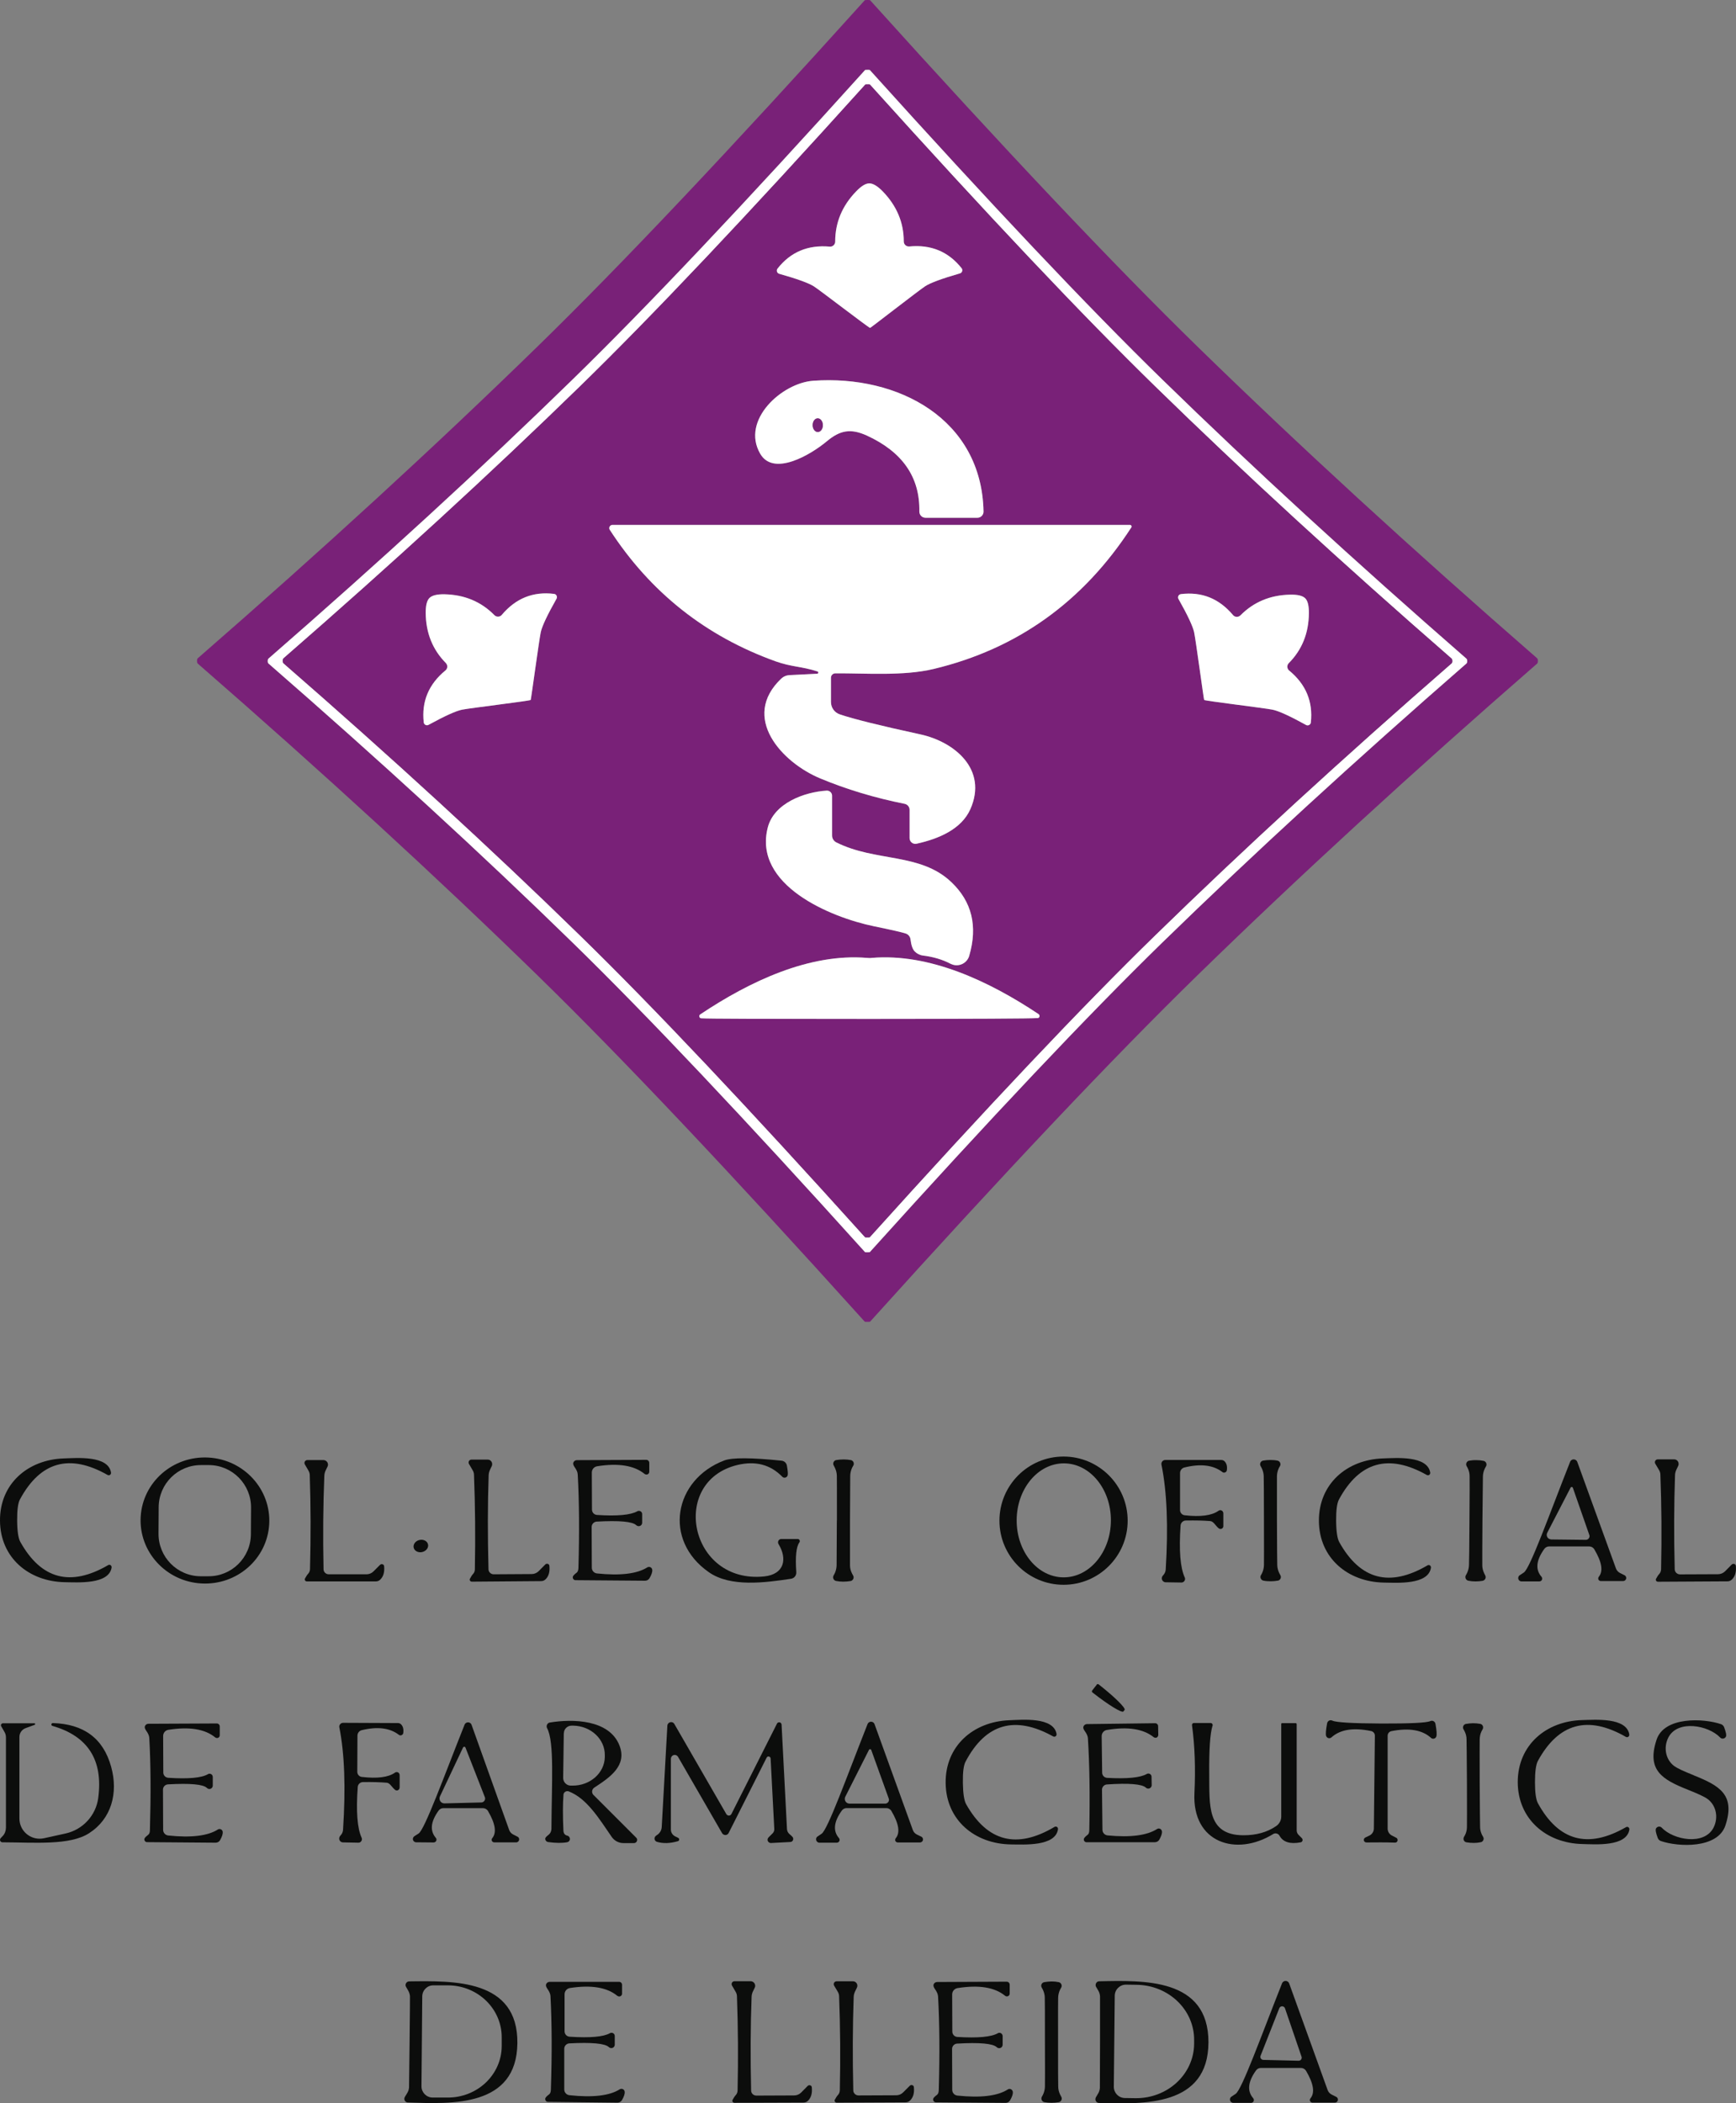 <?xml version="1.0" encoding="UTF-8"?>
<svg id="Capa_1" data-name="Capa 1" xmlns="http://www.w3.org/2000/svg" viewBox="0 0 221.76 268.64">
  <rect x="0" y="0" width="221.76" height="268.64" fill="#808080" stroke="none"/>
  <defs>
    <style>
      .cls-1 {
        fill: #fff;
      }

      .cls-2 {
        fill: #792178;
      }

      .cls-3 {
        fill: #0c0d0c;
      }
    </style>
  </defs>
  <path class="cls-2" d="M110.87,0c.17,0,.27.01.28.03,17.2,19.08,31.14,33.82,41.81,44.23,12.93,12.61,27.39,25.88,43.39,39.81.07.06.1.18.1.35,0,.17-.03.28-.1.34-16,13.93-30.46,27.2-43.39,39.81-10.67,10.41-24.61,25.15-41.82,44.24,0,.01-.14.02-.39.02-.17,0-.27,0-.28-.02-17.2-19.09-31.14-33.83-41.81-44.24-12.93-12.61-27.39-25.88-43.39-39.81-.07-.06-.1-.17-.1-.34s.03-.29.1-.35c16-13.93,30.46-27.2,43.39-39.81C79.34,33.85,93.27,19.11,110.47.03c.01-.02.15-.03.4-.03ZM34.2,84.44c0,.15.03.25.09.3,14.31,12.46,27.25,24.33,38.81,35.61,9.55,9.31,22.01,22.5,37.4,39.57.01.01.1.02.25.02.23,0,.35,0,.36-.02,15.39-17.07,27.85-30.26,37.4-39.57,11.57-11.27,24.51-23.14,38.82-35.61.06-.05.09-.15.09-.3s-.03-.26-.09-.31c-14.31-12.47-27.25-24.34-38.82-35.62-9.55-9.31-22.01-22.5-37.4-39.57-.01-.01-.1-.02-.25-.02-.22,0-.34,0-.35.02-15.39,17.07-27.86,30.26-37.41,39.57-11.56,11.28-24.5,23.15-38.81,35.61-.06.05-.09.16-.09.32Z"/>
  <path class="cls-1" d="M34.2,84.44c0-.16.03-.27.09-.32,14.31-12.46,27.25-24.33,38.81-35.61,9.55-9.31,22.02-22.5,37.41-39.57.01-.01.13-.02.35-.02.15,0,.24,0,.25.02,15.39,17.07,27.85,30.26,37.4,39.57,11.57,11.28,24.51,23.15,38.82,35.62.06.05.09.16.09.31s-.03.25-.09.3c-14.31,12.47-27.25,24.34-38.82,35.61-9.55,9.31-22.01,22.5-37.4,39.57-.01.01-.13.02-.36.02-.15,0-.24,0-.25-.02-15.39-17.07-27.85-30.26-37.4-39.57-11.56-11.28-24.5-23.15-38.81-35.61-.06-.05-.09-.15-.09-.3ZM36.12,84.4c0,.15.03.25.08.3,13.96,12.15,26.58,23.73,37.85,34.73,9.31,9.07,21.46,21.94,36.46,38.59.01.01.09.02.24.02.22,0,.34,0,.35-.02,15.01-16.65,27.17-29.51,36.48-38.58,11.27-10.99,23.89-22.57,37.85-34.72.06-.05.09-.15.09-.29,0-.15-.03-.26-.09-.31-13.95-12.15-26.57-23.73-37.84-34.73-9.31-9.08-21.47-21.94-36.47-38.59,0-.01-.09-.02-.24-.02-.22,0-.33,0-.34.02-15.01,16.65-27.17,29.51-36.48,38.58-11.28,10.99-23.9,22.57-37.86,34.72-.05.05-.08.15-.08.3Z"/>
  <path class="cls-2" d="M36.12,84.4c0-.15.03-.25.08-.3,13.96-12.15,26.58-23.73,37.86-34.72,9.31-9.07,21.47-21.93,36.48-38.58,0-.01.12-.02.34-.02.15,0,.23,0,.24.02,15,16.65,27.16,29.51,36.47,38.59,11.27,11,23.89,22.58,37.84,34.73.06.05.09.16.09.31,0,.14-.03.24-.09.29-13.96,12.15-26.58,23.73-37.85,34.72-9.31,9.07-21.47,21.93-36.48,38.58-.01.01-.13.02-.35.02-.15,0-.23,0-.24-.02-15-16.65-27.15-29.52-36.46-38.59-11.27-11-23.89-22.58-37.85-34.73-.05-.05-.08-.15-.08-.3ZM111.15,41.88c.07,0,6.13-4.72,7.03-5.32.66-.43,2.14-.98,4.44-1.64.22-.06.35-.29.29-.52-.01-.05-.04-.1-.07-.14-1.68-2.12-3.91-3.05-6.69-2.78-.35.03-.66-.23-.7-.58,0-.02,0-.04,0-.06,0-2.42-.9-4.55-2.69-6.4-.67-.68-1.24-1.02-1.71-1.02s-1.03.34-1.69,1.03c-1.79,1.85-2.68,3.99-2.67,6.41,0,.35-.28.64-.64.64-.02,0-.03,0-.05,0-2.79-.25-5.01.68-6.68,2.81-.14.18-.11.45.08.59.04.03.09.06.14.07,2.31.65,3.79,1.19,4.45,1.62.9.59,6.99,5.29,7.16,5.29ZM117.44,65.33c0,.44.34.79.78.8,0,0,0,0,.01,0h6.63c.43,0,.78-.35.78-.78,0,0,0,0,0-.01-.23-11.78-10.85-17.49-21.76-16.71-3.99.28-9.26,5.02-6.77,9.32,1.69,2.93,6.4.17,8.5-1.58,1.71-1.43,3.05-1.67,5.1-.75,4.57,2.09,6.81,5.32,6.73,9.71ZM104.36,86.05l-3.54.18c-.37.02-.73.17-1.01.43-5.24,4.97.06,10.72,4.97,12.76,3.34,1.39,6.94,2.48,10.8,3.25.35.08.61.39.61.75v3.62c0,.41.33.74.74.74.05,0,.11,0,.16-.02,2.86-.63,5.74-1.87,6.87-4.42,2.24-5.07-2.02-8.6-6.41-9.55-5.12-1.11-8.54-1.96-10.27-2.55-.68-.23-1.13-.86-1.13-1.58v-3.1c0-.31.25-.56.56-.56,3.82-.03,8.69.37,12.56-.56,10.68-2.56,19.1-8.59,25.25-18.08.06-.1.03-.23-.07-.29-.03-.02-.07-.03-.11-.03h-66.1c-.23,0-.41.18-.41.41,0,.08.02.16.07.23,5.19,7.99,12.26,13.59,21.22,16.8,2,.71,3.26.62,5.28,1.27.08.01.14.09.13.17-.01.08-.09.14-.17.13ZM67.79,89.4c.05-.05,1.07-7.63,1.29-8.67.17-.77.84-2.19,2.01-4.26.11-.2.04-.46-.16-.57-.05-.03-.1-.04-.15-.05-2.67-.33-4.89.56-6.68,2.68-.23.27-.63.3-.9.07-.01-.01-.03-.02-.04-.03-1.69-1.72-3.81-2.61-6.37-2.67-.95-.02-1.59.14-1.93.47-.33.33-.49.96-.48,1.9.02,2.57.88,4.7,2.57,6.41.25.25.25.66,0,.91-.01.01-.02.02-.04.03-2.15,1.76-3.08,3.98-2.78,6.65.03.23.25.39.48.35.05,0,.09-.02.13-.04,2.09-1.14,3.52-1.79,4.29-1.94,1.05-.21,8.64-1.12,8.76-1.24ZM153.82,89.4c.12.12,7.69,1.03,8.73,1.24.77.15,2.2.8,4.28,1.95.2.11.46.04.57-.16.03-.05.04-.1.05-.15.29-2.67-.63-4.88-2.77-6.64-.27-.23-.31-.63-.08-.9.01-.01.02-.03.03-.04,1.69-1.7,2.55-3.83,2.57-6.38.01-.95-.14-1.58-.47-1.91-.34-.33-.98-.48-1.92-.46-2.55.05-4.67.94-6.36,2.65-.25.25-.66.25-.91,0-.01-.01-.02-.02-.03-.04-1.78-2.12-4-3.01-6.67-2.68-.23.04-.38.25-.35.48,0,.05.02.1.05.14,1.17,2.07,1.83,3.48,2,4.25.22,1.04,1.23,8.6,1.28,8.65ZM105.6,100.98c-2.83.17-6.74,1.59-7.53,4.73-1.86,7.32,7.95,11.43,13.56,12.59,2.28.47,3.64.78,4.07.93.33.11.57.4.61.75.09.75.27,1.27.54,1.54.28.28.64.47,1.04.52,1.32.16,2.5.51,3.55,1.06.83.42,1.84.09,2.26-.74.05-.09.08-.18.11-.28,1.11-3.79.34-6.94-2.3-9.43-3.96-3.76-9.65-2.54-14.68-5.06-.33-.17-.54-.51-.54-.88v-5.08c0-.36-.29-.65-.65-.65-.01,0-.03,0-.04,0ZM111.07,130.14c13.38,0,20.54-.04,21.48-.11.15,0,.26-.14.25-.29,0-.08-.05-.16-.12-.21-6.33-4.22-13.95-7.8-21.3-7.19-.11.01-.21.02-.32.02s-.21,0-.32-.02c-7.35-.6-14.96,2.99-21.29,7.22-.12.09-.15.27-.07.39.05.07.12.11.2.11.95.06,8.11.09,21.49.08Z"/>
  <path class="cls-1" d="M111.05,23.42c.47,0,1.04.34,1.71,1.02,1.79,1.85,2.69,3.98,2.69,6.4,0,.35.28.64.64.64.02,0,.04,0,.06,0,2.78-.27,5.01.66,6.69,2.78.14.18.11.45-.08.59-.04.03-.09.06-.14.07-2.3.66-3.78,1.21-4.44,1.64-.9.6-6.96,5.32-7.03,5.32-.17,0-6.26-4.7-7.16-5.29-.66-.43-2.14-.97-4.45-1.62-.22-.06-.35-.29-.29-.52.01-.05.04-.1.07-.14,1.67-2.13,3.89-3.06,6.68-2.81.35.03.66-.24.69-.59,0-.02,0-.03,0-.05,0-2.42.88-4.56,2.67-6.41.66-.69,1.22-1.03,1.69-1.03Z"/>
  <path class="cls-1" d="M117.44,65.33c.08-4.39-2.16-7.62-6.73-9.71-2.05-.92-3.39-.68-5.1.75-2.1,1.75-6.81,4.51-8.5,1.58-2.49-4.3,2.78-9.04,6.77-9.32,10.91-.78,21.53,4.93,21.76,16.71,0,.43-.34.78-.77.79,0,0,0,0-.01,0h-6.63c-.44,0-.79-.35-.79-.79,0,0,0,0,0-.01ZM104.45,53.43c-.36,0-.65.4-.64.88h0c0,.48.3.87.66.86h0c.36,0,.65-.4.64-.88h0c0-.48-.3-.87-.66-.86h0Z"/>
  <ellipse class="cls-2" cx="104.46" cy="54.3" rx=".65" ry=".87" transform="translate(-.56 1.1) rotate(-.6)"/>
  <path class="cls-1" d="M104.4,85.75c-2.02-.65-3.28-.56-5.28-1.27-8.96-3.21-16.03-8.81-21.22-16.8-.13-.19-.08-.44.11-.57.07-.05.15-.07.23-.07h66.1c.12,0,.21.09.21.21,0,.04-.01.08-.03.11-6.15,9.49-14.57,15.52-25.25,18.08-3.87.93-8.74.53-12.56.56-.31,0-.56.25-.56.56v3.1c0,.72.45,1.35,1.13,1.58,1.73.59,5.15,1.44,10.27,2.55,4.39.95,8.65,4.48,6.41,9.55-1.13,2.55-4.01,3.79-6.87,4.42-.4.09-.79-.16-.88-.56-.01-.05-.02-.1-.02-.16v-3.62c0-.36-.26-.67-.61-.75-3.86-.77-7.46-1.86-10.8-3.25-4.91-2.04-10.21-7.79-4.97-12.76.28-.26.64-.41,1.01-.43l3.54-.18c.08.01.16-.05.17-.13.01-.08-.05-.16-.13-.17Z"/>
  <path class="cls-1" d="M67.79,89.4c-.12.12-7.71,1.03-8.76,1.24-.77.15-2.2.8-4.29,1.94-.21.11-.46.03-.57-.18-.02-.04-.04-.09-.04-.13-.3-2.67.63-4.89,2.78-6.65.27-.23.3-.63.07-.9-.01-.01-.02-.03-.03-.04-1.69-1.71-2.55-3.84-2.57-6.41,0-.94.15-1.57.48-1.9.34-.33.98-.49,1.93-.47,2.56.06,4.68.95,6.37,2.67.25.25.66.25.91,0,.01-.01.02-.02.03-.04,1.79-2.12,4.01-3.01,6.68-2.68.23.03.39.24.36.47,0,.05-.02.1-.05.15-1.17,2.07-1.84,3.49-2.01,4.26-.22,1.04-1.24,8.62-1.29,8.67Z"/>
  <path class="cls-1" d="M153.82,89.4c-.05-.05-1.06-7.61-1.28-8.65-.17-.77-.83-2.18-2-4.25-.11-.2-.04-.46.16-.57.04-.02.09-.04.14-.05,2.67-.33,4.89.56,6.67,2.68.23.27.63.3.9.07.01-.01.03-.02.04-.03,1.69-1.71,3.81-2.6,6.36-2.65.94-.02,1.58.13,1.92.46.33.33.48.96.47,1.91-.02,2.55-.88,4.68-2.57,6.38-.25.25-.24.66.01.91.01.01.03.02.04.03,2.14,1.76,3.06,3.97,2.77,6.64-.03.23-.24.39-.47.36-.05,0-.1-.02-.15-.05-2.08-1.15-3.51-1.8-4.28-1.95-1.04-.21-8.61-1.12-8.73-1.24Z"/>
  <path class="cls-1" d="M105.6,100.98c.36-.02.67.25.69.61,0,.01,0,.03,0,.04v5.08c0,.37.21.71.54.88,5.03,2.52,10.72,1.3,14.68,5.06,2.64,2.49,3.41,5.64,2.3,9.43-.26.89-1.2,1.4-2.09,1.13-.1-.03-.19-.07-.28-.11-1.05-.55-2.23-.9-3.55-1.06-.4-.05-.76-.24-1.04-.52-.27-.27-.45-.79-.54-1.54-.04-.35-.28-.64-.61-.75-.43-.15-1.79-.46-4.07-.93-5.61-1.16-15.42-5.27-13.56-12.59.79-3.14,4.7-4.56,7.53-4.73Z"/>
  <path class="cls-1" d="M111.06,122.36c.11,0,.21,0,.32-.02,7.35-.61,14.97,2.97,21.3,7.19.12.09.15.27.07.39-.05.07-.12.11-.2.11-.94.07-8.1.1-21.48.11-13.38,0-20.54-.02-21.49-.08-.15,0-.26-.14-.25-.29,0-.08.05-.16.12-.21,6.33-4.23,13.94-7.82,21.29-7.22.11.01.21.02.32.02Z"/>
  <path class="cls-3" d="M0,194.23c-.04-4.72,3.56-7.81,8.16-7.96,1.65-.05,5.65-.41,6.02,1.8.03.16-.08.32-.24.35-.07.01-.14,0-.2-.04-4.85-2.75-8.58-1.71-11.19,3.12-.25.46-.37,1.36-.36,2.71.01,1.35.15,2.26.4,2.71,2.67,4.79,6.42,5.78,11.24,2.97.14-.08.32-.02.39.12.03.05.04.12.04.18-.33,2.21-4.34,1.91-5.99,1.89-4.6-.09-8.24-3.13-8.27-7.85Z"/>
  <path class="cls-3" d="M17.97,193.74c.25-4.44,4.12-7.83,8.66-7.58,4.53.25,8.01,4.06,7.76,8.5-.25,4.44-4.12,7.83-8.66,7.58-4.53-.25-8.01-4.06-7.76-8.5ZM32.07,192.57c.02-2.99-2.38-5.43-5.37-5.45h-.98c-2.99-.03-5.43,2.38-5.45,5.37h0s-.02,3.38-.02,3.38c-.02,2.99,2.38,5.43,5.37,5.45h.98c2.99.03,5.43-2.38,5.45-5.37h0s.02-3.38.02-3.38Z"/>
  <path class="cls-3" d="M81.41,193.02c.2-.11.46-.04.57.16.03.06.05.13.05.2v1.1c0,.25-.2.45-.45.44-.11,0-.22-.05-.3-.12-.49-.47-2.17-.62-5.05-.46-.36.02-.65.32-.65.68l.02,5.21c0,.37.28.69.66.73,2.98.31,5.12.05,6.42-.77.2-.12.46-.06.58.13.03.05.05.11.06.18.03.27-.09.62-.35,1.07-.12.2-.33.32-.57.32l-8.89-.07c-.19,0-.35-.17-.34-.37,0-.04,0-.08.02-.11.05-.12.21-.28.49-.49.13-.11.2-.31.21-.6.13-4.55.1-8.53-.09-11.93-.01-.27-.14-.58-.39-.93-.16-.23-.22-.41-.18-.56.06-.2.24-.33.45-.34l8.87-.04c.22,0,.39.17.39.39v1.13c0,.2-.16.36-.36.36-.09,0-.17-.03-.24-.08-1.33-1.08-3.34-1.41-6.05-.98-.4.06-.69.4-.69.8l.02,4.73c0,.37.28.67.65.69,2.6.17,4.31,0,5.14-.47Z"/>
  <path class="cls-3" d="M102.12,196.99c-.41.55-.54,1.82-.4,3.81.03.41-.26.78-.67.84-3.32.5-7.72,1.1-10.49-.83-5.9-4.1-4.48-11.84,1.96-14.28,1.01-.38,3.45-.37,7.33.03.34.04.61.29.67.63.12.67.15,1.09.09,1.26-.07.21-.3.33-.52.26-.06-.02-.12-.05-.16-.1-1.51-1.55-3.41-2.05-5.7-1.51-8.76,2.08-6.17,15.24,3.4,14.24,2.61-.28,2.95-2.28,1.82-4.13-.12-.2-.06-.47.14-.59.07-.04.14-.06.22-.06h2.09c.15,0,.27.12.27.27,0,.06-.02.12-.05.16Z"/>
  <path class="cls-3" d="M144.05,194.22c0,4.52-3.67,8.19-8.19,8.19h0c-4.52,0-8.19-3.67-8.19-8.19h0c0-4.52,3.67-8.19,8.19-8.19h0c4.52,0,8.19,3.67,8.19,8.19h0ZM135.93,186.9c-3.32-.02-6.04,3.23-6.06,7.25-.02,4.02,2.66,7.29,5.98,7.31,3.32.02,6.04-3.23,6.06-7.25.02-4.02-2.66-7.29-5.98-7.31Z"/>
  <path class="cls-3" d="M155.7,195.21c-.13-.09-.29-.26-.48-.5-.22-.28-.43-.43-.63-.44-.87-.07-1.91-.09-3.11-.07-.35,0-.64.28-.67.63-.22,3.19-.04,5.41.53,6.64.11.23,0,.5-.23.61-.06.03-.13.04-.2.04l-2-.03c-.28,0-.5-.23-.5-.51,0-.1.03-.2.09-.28.03-.04.07-.1.14-.17.16-.19.26-.43.27-.68.34-5.46.16-9.92-.54-13.37-.06-.27.11-.54.38-.6.04,0,.07-.01.11-.01h7.16c.15,0,.29.06.4.16.27.27.37.66.3,1.15-.03.2-.22.33-.41.3-.06,0-.11-.03-.16-.07-1.18-.9-2.8-1.09-4.86-.58-.32.08-.55.38-.55.71v4.72c0,.34.25.63.59.67,2.02.23,3.46.04,4.32-.57.17-.13.42-.09.54.08.05.07.07.14.08.23v1.65c0,.2-.16.36-.36.36-.07,0-.15-.02-.21-.07Z"/>
  <path class="cls-3" d="M168.48,194.26c-.03-4.73,3.57-7.84,8.18-7.99,1.66-.05,5.67-.4,6.04,1.81.02.16-.09.32-.24.34-.06.01-.13,0-.19-.03-4.87-2.75-8.62-1.71-11.23,3.13-.25.47-.37,1.37-.36,2.72.01,1.35.15,2.26.4,2.72,2.68,4.81,6.44,5.8,11.27,2.97.14-.09.32-.04.4.1.04.06.05.14.04.21-.34,2.21-4.35,1.91-6.01,1.89-4.62-.09-8.27-3.14-8.3-7.87Z"/>
  <path class="cls-3" d="M207.52,201.19c.19.09.27.33.18.52-.07.14-.21.22-.36.22h-2.85c-.19,0-.34-.15-.33-.34,0-.07.03-.14.07-.2.59-.71.4-1.88-.57-3.51-.14-.23-.38-.37-.65-.37h-5.13c-.24,0-.46.12-.61.32-1.04,1.45-1.16,2.63-.36,3.55.13.15.12.38-.03.51-.07.06-.15.09-.24.09h-2.27c-.24,0-.43-.19-.43-.43,0-.13.06-.25.15-.33.04-.03.23-.16.57-.38.8-.53,3.26-7.43,5.91-14.14.1-.25.39-.37.64-.27.12.05.22.15.27.27l4.94,13.61c.09.26.28.47.52.59l.58.29ZM200.63,190l-2.98,5.76c-.15.29-.04.65.25.79.08.04.17.06.26.07l4.41.05c.26,0,.47-.2.48-.46,0-.06,0-.11-.03-.17l-2.1-6.02c-.03-.08-.12-.12-.21-.09-.04.01-.07.04-.08.07Z"/>
  <path class="cls-3" d="M49.07,200.04c.07.77-.1,1.34-.52,1.73-.15.14-.34.21-.55.21h-8.81c-.14,0-.26-.12-.26-.26,0-.04.01-.08.03-.11.13-.25.27-.47.43-.64.13-.15.2-.34.21-.57.11-4.09.1-8.09-.03-11.98,0-.21-.06-.42-.17-.6l-.46-.79c-.1-.18-.04-.4.14-.5.05-.03.11-.05.18-.05h2.05c.33,0,.59.27.59.59,0,.08-.02.15-.05.22-.16.37-.4.68-.42,1.2-.15,3.73-.19,7.7-.1,11.93,0,.36.3.65.67.65h4.81c.34,0,.66-.13.9-.37l.84-.84c.12-.12.32-.12.44,0,.05.05.08.11.08.18Z"/>
  <path class="cls-3" d="M69.66,199.81c.12-.12.32-.12.44,0,.05.05.08.11.08.18.08.77-.09,1.35-.51,1.74-.15.14-.34.21-.55.21l-8.86.07c-.14,0-.26-.12-.26-.26,0-.04.01-.08.03-.11.13-.26.27-.48.43-.65.13-.15.2-.34.2-.58.08-4.11.04-8.13-.11-12.04,0-.21-.07-.42-.18-.6l-.46-.79c-.1-.18-.05-.4.13-.51.06-.03.12-.05.18-.05h2.06c.33-.01.59.25.59.58,0,.08-.01.15-.04.22-.16.37-.39.69-.41,1.21-.13,3.75-.13,7.74-.02,11.99,0,.36.31.66.68.65h0l4.84-.03c.34,0,.66-.14.9-.38l.84-.85Z"/>
  <path class="cls-3" d="M106.91,194.2c0-3.44,0-5.35-.01-5.73-.01-.35-.1-.69-.25-1.01-.05-.11-.1-.2-.15-.29-.13-.23-.04-.51.18-.64.05-.03.09-.04.15-.05.29-.05.61-.08.94-.08.31,0,.62.03.91.08.26.05.42.29.38.55,0,.05-.03.11-.06.15-.05.09-.1.18-.15.28-.15.32-.23.67-.24,1.02-.01.38-.02,2.29-.03,5.73,0,3.43,0,5.34,0,5.72,0,.35.09.7.25,1.02.05.1.1.19.15.28.13.22.05.51-.17.64-.05.03-.1.05-.16.06-.29.05-.61.08-.94.08-.31,0-.62-.03-.91-.09-.25-.05-.42-.3-.37-.55,0-.05.03-.1.05-.14.05-.09.1-.18.15-.28.15-.32.23-.67.24-1.02.01-.38.02-2.29.03-5.73Z"/>
  <path class="cls-3" d="M161.46,194.22c0-3.41-.02-5.31-.03-5.69-.01-.35-.1-.69-.25-1.01-.05-.1-.1-.19-.15-.28-.13-.23-.04-.51.18-.64.04-.02.09-.04.14-.05.29-.05.59-.08.9-.08.33,0,.64.02.93.08.26.05.42.29.38.55,0,.05-.02.09-.05.13-.05.09-.1.18-.15.28-.15.32-.23.66-.24,1.01,0,.38,0,2.28,0,5.69.01,3.41.03,5.31.04,5.69.01.35.1.69.25,1.01.05.1.1.19.15.28.13.23.04.51-.18.64-.05.03-.09.04-.15.05-.29.05-.59.08-.9.08-.33,0-.64-.02-.93-.08-.26-.05-.42-.29-.38-.55,0-.05.02-.09.05-.13.05-.09.1-.18.15-.28.15-.32.23-.66.24-1.01.01-.38.01-2.28,0-5.69Z"/>
  <path class="cls-3" d="M187.71,194.23c.03-3.41.03-5.31.02-5.69,0-.35-.08-.69-.23-1.01-.05-.1-.1-.19-.15-.28-.13-.23-.04-.51.18-.64.05-.03.09-.04.15-.05.29-.05.6-.08.93-.07.31,0,.61.03.9.09.25.05.42.3.37.55,0,.05-.03.1-.05.14-.05.09-.1.18-.15.28-.15.31-.24.65-.25,1-.01.38-.03,2.28-.06,5.69-.02,3.41-.03,5.31-.02,5.68,0,.35.09.7.24,1.02.05.1.09.19.14.28.12.23.03.51-.2.63-.04.02-.09.04-.13.05-.29.05-.6.08-.93.08-.31,0-.61-.03-.9-.09-.25-.05-.42-.3-.37-.55,0-.05.03-.1.05-.14.05-.09.1-.18.15-.28.15-.32.24-.66.25-1.01.02-.37.04-2.27.06-5.68Z"/>
  <path class="cls-3" d="M221.21,199.83c.12-.12.31-.13.44-.02.06.05.09.12.09.2.07.77-.1,1.35-.52,1.74-.15.14-.34.22-.55.22l-8.88.05c-.14,0-.27-.1-.27-.24,0-.05,0-.1.03-.14.13-.25.27-.47.43-.64.13-.15.2-.35.21-.58.09-4.13.06-8.15-.09-12.08,0-.21-.07-.42-.18-.6l-.47-.79c-.1-.18-.05-.4.13-.51.06-.03.12-.05.19-.05h2.07c.33-.01.59.25.59.58,0,.08-.01.15-.04.22-.16.38-.4.69-.42,1.21-.13,3.76-.15,7.77-.04,12.03.01.36.31.65.68.65l4.85-.02c.34,0,.67-.14.91-.38l.84-.85Z"/>
  <ellipse class="cls-3" cx="53.76" cy="197.46" rx=".94" ry=".79" transform="translate(-43.67 17.49) rotate(-13.2)"/>
  <path class="cls-3" d="M140.09,215.16c.06-.08.17-.09.25-.03l.08.06c1.96,1.54,3.41,2.97,3.24,3.2l-.16.2c-.17.23-1.91-.83-3.87-2.37,0,0,0,0,0,0l-.08-.06c-.08-.06-.09-.17-.03-.25l.58-.74Z"/>
  <path class="cls-3" d="M123,227.72c.02,1.35.16,2.26.42,2.72,2.71,4.79,6.48,5.75,11.29,2.89.14-.08.32-.04.4.1.03.06.05.13.04.2-.32,2.22-4.34,1.95-6,1.94-4.61-.06-8.29-3.08-8.35-7.82-.07-4.73,3.51-7.86,8.12-8.04,1.66-.06,5.67-.45,6.05,1.76.02.16-.09.32-.24.34-.06.01-.13,0-.19-.03-4.89-2.72-8.63-1.65-11.2,3.22-.25.47-.36,1.37-.34,2.72Z"/>
  <path class="cls-3" d="M193.88,227.61c0-4.73,3.63-7.8,8.23-7.92,1.66-.04,5.67-.37,6.02,1.84.02.16-.09.32-.24.34-.06.01-.13,0-.19-.03-4.85-2.79-8.6-1.77-11.24,3.05-.25.46-.38,1.37-.38,2.72,0,1.35.13,2.25.38,2.71,2.65,4.82,6.39,5.84,11.24,3.05.14-.09.32-.04.4.1.04.06.05.13.04.2-.35,2.22-4.37,1.89-6.02,1.85-4.61-.11-8.23-3.19-8.24-7.91Z"/>
  <path class="cls-3" d="M216.37,226.75c3.28,1.31,5.33,2.48,4.04,6.39-.99,3-6.03,2.76-8.24,2-.18-.06-.33-.2-.4-.38-.24-.63-.32-1.04-.23-1.22.12-.22.39-.31.61-.2.05.02.09.06.13.1,1.49,1.56,5.42,2.3,6.61-.01.66-1.3.34-2.85-.76-3.66-.36-.27-1.19-.66-2.48-1.17-3.29-1.31-5.33-2.48-4.04-6.39.98-3,6.02-2.76,8.23-2,.18.06.33.2.4.38.24.63.32,1.04.23,1.22-.12.22-.39.31-.61.2-.05-.02-.09-.06-.13-.1-1.49-1.56-5.42-2.3-6.61,0-.66,1.3-.34,2.85.76,3.66.37.27,1.2.66,2.49,1.17Z"/>
  <path class="cls-3" d="M70.25,220c2.88-.48,7.58-.4,8.88,2.93,1.01,2.58-1.22,4.08-3.21,5.38-.28.18-.37.56-.19.84.02.04.05.08.09.11l5.45,5.45c.16.15.16.41,0,.57-.08.08-.18.12-.29.12h-1.35c-.6,0-1.15-.3-1.49-.79-1.62-2.35-3.16-4.9-5.48-5.81-.26-.1-.55.03-.65.28-.02.04-.03.09-.03.14-.09,1.14-.1,2.66-.01,4.56.01.38.18.6.5.67.23.06.37.29.32.52-.04.16-.17.29-.34.32-.64.12-1.45.11-2.42-.02-.22-.03-.39-.22-.38-.44,0-.11.13-.26.4-.47.25-.19.39-.48.39-.79.03-5.84.39-11.08-.55-12.84-.13-.24-.04-.55.2-.68.05-.03.1-.04.16-.05ZM72.02,221.36l-.08,5.7c-.01.54.42.99.96,1,0,0,0,0,.01,0h.19c2.27.03,4.13-1.61,4.16-3.66v-.22c.03-2.05-1.78-3.75-4.05-3.78,0,0,0,0,0,0h-.19c-.54,0-.98.42-.99.96Z"/>
  <path class="cls-3" d="M146.49,226.57c.2-.11.45-.04.56.16.03.06.05.12.05.19l.02,1.08c0,.24-.2.44-.44.44-.11,0-.22-.04-.3-.12-.49-.46-2.15-.6-4.98-.41-.35.02-.63.32-.63.67l.06,5.13c0,.37.29.67.66.71,2.93.28,5.03,0,6.3-.81.19-.13.44-.08.57.11.04.06.06.12.07.19.03.26-.09.61-.34,1.06-.11.19-.32.31-.55.32h-8.75c-.19,0-.34-.15-.34-.34,0-.04,0-.09.02-.13.05-.12.21-.28.48-.49.13-.1.19-.29.2-.58.09-4.49.03-8.4-.18-11.75-.02-.27-.15-.57-.4-.91-.16-.22-.22-.4-.18-.55.06-.19.23-.33.44-.34l8.73-.11c.21,0,.38.17.38.38h0s.02,1.11.02,1.11c0,.2-.15.37-.35.37-.09,0-.18-.03-.24-.08-1.32-1.06-3.31-1.37-5.97-.92-.39.06-.67.39-.67.79l.06,4.66c0,.36.28.65.64.67,2.56.14,4.25-.03,5.06-.5Z"/>
  <path class="cls-3" d="M176.45,220.13c3.69.01,5.77-.09,6.26-.31.24-.11.51,0,.62.23.02.04.03.08.04.12.15.85.19,1.38.11,1.61-.07.22-.31.34-.53.27-.06-.02-.11-.05-.15-.09-1.11-1.01-2.79-1.3-5.05-.86-.28.05-.49.3-.49.59v11.86c0,.37.21.72.55.89l.53.27c.17.07.24.27.17.44-.06.13-.19.2-.33.19-.61-.02-1.21-.03-1.81-.03-.59,0-1.19,0-1.8.01-.18.01-.34-.12-.35-.3-.01-.14.07-.27.19-.33l.54-.26c.34-.17.55-.52.55-.89l.13-11.86c0-.29-.21-.54-.49-.59-2.25-.47-3.94-.2-5.06.81-.17.15-.44.14-.59-.04-.04-.04-.07-.1-.09-.15-.07-.23-.03-.76.13-1.61.05-.26.29-.43.54-.38.04,0,.09.02.13.04.48.23,2.56.35,6.25.37Z"/>
  <path class="cls-3" d="M4.44,220.29l-1.17.43c-.47.17-.79.62-.79,1.12v10.42c0,1.42,1.15,2.58,2.58,2.58.19,0,.38-.02.56-.06l2.77-.61c2.2-.49,3.87-2.31,4.16-4.54.64-4.83-1.31-7.9-5.86-9.2-.1-.03-.15-.13-.12-.23.03-.08.1-.13.18-.13,3.97.12,6.46,1.98,7.45,5.59.93,3.35.03,6.64-2.81,8.47-2.46,1.6-7.01,1.18-11.08,1.17-.17,0-.31-.14-.31-.31,0-.08.03-.15.08-.21l.28-.3c.26-.28.4-.66.4-1.05v-11.53c0-.24-.06-.48-.18-.68l-.43-.75c-.07-.12-.02-.27.1-.34.04-.02.08-.03.12-.03h4.04c.05,0,.09.06.09.11,0,.03-.03.06-.06.08Z"/>
  <path class="cls-3" d="M26.56,226.6c.19-.12.45-.05.56.14.04.07.06.14.06.22v1.08c.01.24-.18.44-.42.45-.12,0-.23-.04-.32-.13-.48-.47-2.14-.62-4.98-.46-.36.02-.64.31-.64.67l.02,5.14c0,.37.28.68.65.72,2.94.31,5.05.05,6.33-.76.19-.12.44-.07.57.12.03.05.06.11.06.18.03.27-.09.62-.34,1.06-.11.2-.33.32-.56.32l-8.77-.07c-.19,0-.34-.16-.34-.35,0-.04,0-.09.03-.13.05-.11.21-.27.48-.48.13-.1.2-.29.2-.58.13-4.49.11-8.42-.08-11.78-.01-.26-.14-.56-.39-.91-.16-.23-.22-.41-.18-.55.06-.19.23-.33.44-.34l8.75-.04c.21,0,.38.17.38.38,0,0,0,0,0,.01v1.11c.01.2-.15.36-.35.36-.09,0-.17-.03-.23-.08-1.31-1.07-3.3-1.39-5.97-.97-.39.05-.68.39-.68.79l.02,4.67c0,.36.28.65.64.67,2.56.17,4.25.01,5.06-.46Z"/>
  <path class="cls-3" d="M51.04,228.33c0,.19-.16.35-.35.35-.08,0-.15-.02-.21-.07-.12-.09-.28-.26-.47-.49-.21-.27-.42-.42-.61-.43-.85-.07-1.87-.1-3.04-.08-.34,0-.63.27-.66.61-.23,3.12-.06,5.28.49,6.49.11.23,0,.49-.22.6-.06.03-.13.04-.2.04l-1.96-.04c-.27,0-.49-.23-.48-.5,0-.09.03-.19.08-.27.03-.04.07-.1.14-.17.16-.18.25-.41.27-.66.35-5.34.2-9.7-.47-13.08-.06-.26.11-.52.38-.58.03,0,.07-.01.1-.01l7,.03c.14,0,.28.05.39.15.27.27.36.65.29,1.13-.03.19-.21.32-.4.29-.06,0-.11-.03-.16-.07-1.15-.88-2.73-1.08-4.75-.59-.32.08-.54.37-.54.7l-.02,4.61c0,.34.24.62.57.66,1.98.23,3.39.05,4.23-.54.17-.13.41-.09.53.07.05.07.08.15.08.24v1.61Z"/>
  <path class="cls-3" d="M66.12,234.59c.19.1.25.33.15.52-.07.12-.19.2-.33.2h-2.8c-.18,0-.33-.14-.34-.32,0-.08.03-.15.08-.22.58-.7.4-1.85-.54-3.46-.13-.23-.38-.37-.64-.37h-5.05c-.24-.01-.46.1-.61.29-1.03,1.43-1.15,2.59-.37,3.5.13.15.11.38-.05.51-.06.05-.14.08-.22.08l-2.23-.02c-.23,0-.42-.18-.43-.41,0-.13.06-.26.16-.34.04-.03.23-.16.57-.37.79-.51,3.24-7.29,5.87-13.89.09-.25.37-.37.62-.28.13.05.23.15.28.29l4.8,13.42c.09.25.27.46.51.58l.57.29ZM59.15,223.19l-2.95,6.25c-.14.32,0,.69.3.83.09.04.18.06.28.06l4.69-.12c.28,0,.5-.23.5-.5,0-.06-.01-.13-.04-.19l-2.47-6.32c-.04-.09-.14-.13-.22-.09-.04.02-.07.05-.09.08Z"/>
  <path class="cls-3" d="M86.59,235.16c-1,.29-1.89.31-2.67.08-.23-.07-.36-.32-.29-.55.03-.09.09-.17.17-.23.13-.09.21-.14.24-.17.29-.23.47-.57.49-.94l.72-12.94c.01-.26.24-.47.5-.46.17,0,.32.1.4.25l6.64,11.51c.11.17.34.23.51.12.05-.03.1-.08.13-.14l5.83-11.56c.08-.15.27-.2.42-.12.09.05.15.15.16.25l.69,13.34c.01.25.13.49.32.65.19.16.33.29.4.38.13.17.1.41-.07.55-.06.05-.14.08-.22.08l-2.47.13c-.23,0-.43-.17-.44-.4,0-.11.04-.22.12-.31l.53-.53c.14-.14.22-.34.21-.54l-.47-9.02c-.01-.15-.14-.26-.29-.25-.09,0-.18.06-.22.15l-4.85,9.62c-.12.24-.41.33-.65.2-.08-.04-.15-.11-.19-.18l-5.63-9.75c-.14-.23-.44-.31-.67-.17-.14.09-.23.24-.24.41v9.06c0,.35.2.68.52.85l.41.2c.11.05.16.19.11.31-.03.06-.08.11-.15.12Z"/>
  <path class="cls-3" d="M117.69,234.58c.19.09.27.33.18.52-.07.14-.21.22-.36.22h-2.82c-.18,0-.34-.13-.34-.32,0-.09.03-.17.08-.23.58-.7.39-1.86-.56-3.47-.13-.23-.38-.37-.64-.37h-5.09c-.24,0-.46.12-.6.31-1.03,1.43-1.16,2.61-.37,3.52.13.15.11.38-.05.51-.06.05-.14.08-.22.08h-2.25c-.24-.02-.42-.23-.4-.47,0-.11.06-.22.14-.29.03-.03.22-.16.56-.38.79-.51,3.24-7.34,5.87-14,.09-.25.37-.37.62-.28.13.05.23.15.28.29l4.88,13.49c.09.26.27.47.51.59l.58.28ZM111,223.5l-3.02,5.98c-.15.3-.03.67.28.82.08.04.17.06.26.06h4.55c.27,0,.49-.22.49-.48,0-.06-.01-.11-.03-.17l-2.23-6.19c-.02-.08-.11-.13-.2-.11-.05.01-.08.05-.1.09Z"/>
  <path class="cls-3" d="M154.89,220.41c-.31.99-.45,3.07-.42,6.22.04,3.9-.32,7.74,4.33,7.77,1.66.01,3.07-.38,4.23-1.18.4-.28.64-.73.64-1.21v-11.85s.04-.08.08-.08h1.76c.07,0,.13.06.13.13h0v13.57c0,.21.09.42.24.57l.43.43c.12.12.12.32,0,.44-.04.04-.1.07-.15.08-1.35.26-2.26-.02-2.71-.84-.15-.28-.51-.38-.79-.23-.01,0-.02.01-.03.02-4.68,2.89-10.37,1.15-10.05-5.26.15-3.09.05-5.97-.31-8.65-.02-.14.08-.26.21-.28.01,0,.02,0,.03,0h2.13c.15,0,.27.12.27.27,0,.03,0,.06-.01.08Z"/>
  <path class="cls-3" d="M189.02,227.73c.02,3.37.04,5.24.05,5.61,0,.35.09.69.24,1,.05.09.1.18.15.27.13.22.05.5-.17.63-.05.03-.1.04-.15.05-.28.06-.57.09-.88.09-.33,0-.64-.03-.93-.08-.25-.04-.42-.28-.37-.53,0-.05.03-.1.05-.15.05-.09.1-.18.15-.27.15-.31.23-.65.23-1,.01-.37.01-2.24,0-5.61-.02-3.37-.04-5.24-.05-5.61,0-.34-.09-.68-.24-.99-.05-.1-.1-.19-.15-.28-.13-.22-.05-.5.17-.63.05-.03.1-.04.15-.05.28-.05.57-.08.88-.09.33,0,.63.03.92.08.25.04.42.27.38.53,0,.05-.03.11-.05.15-.05.09-.1.18-.15.28-.15.31-.22.65-.23.99-.01.37-.01,2.24,0,5.61Z"/>
  <path class="cls-3" d="M78.53,260.04v1.1c0,.25-.2.45-.45.44-.11,0-.22-.05-.3-.12-.49-.47-2.17-.63-5.05-.48-.36.02-.65.32-.65.68v5.21c0,.37.28.69.66.73,2.98.32,5.12.07,6.42-.75.2-.12.46-.06.58.13.03.05.05.11.06.18.03.27-.09.62-.35,1.07-.12.2-.33.32-.57.32l-8.89-.1c-.19,0-.35-.17-.34-.37,0-.04,0-.08.02-.11.05-.12.21-.28.49-.49.13-.1.2-.3.21-.59.15-4.55.13-8.53-.05-11.94-.01-.27-.14-.58-.39-.93-.16-.23-.22-.41-.18-.56.06-.2.24-.33.45-.34h8.87c.22-.01.39.16.39.38v1.13c0,.2-.16.36-.36.36-.09,0-.17-.03-.24-.08-1.33-1.09-3.34-1.42-6.05-1-.4.06-.69.4-.69.8v4.73c0,.37.28.67.65.69,2.6.17,4.31.02,5.14-.45.2-.11.46-.04.57.16.03.06.05.13.05.2Z"/>
  <path class="cls-3" d="M127.45,259.69c.2-.12.46-.05.57.15.04.06.06.13.06.21v1.1c0,.25-.2.45-.45.44-.11,0-.22-.05-.3-.12-.49-.47-2.18-.63-5.07-.46-.36.02-.65.33-.64.69l.02,5.22c0,.38.29.69.66.73,2.99.31,5.13.05,6.43-.78.19-.13.45-.08.58.12.04.06.06.12.07.19.03.27-.09.62-.35,1.07-.11.2-.33.33-.57.33l-8.91-.07c-.19,0-.35-.16-.35-.35,0-.04,0-.08.02-.13.05-.12.21-.28.49-.49.13-.1.2-.3.21-.59.13-4.57.1-8.56-.09-11.98-.02-.27-.15-.58-.4-.93-.16-.23-.22-.41-.18-.56.06-.2.24-.33.45-.34l8.89-.04c.22,0,.39.17.39.39v1.13c0,.2-.17.37-.37.36-.08,0-.16-.03-.22-.08-1.33-1.09-3.36-1.41-6.07-.98-.4.06-.69.41-.69.81l.02,4.74c0,.37.28.67.65.69,2.61.16,4.32,0,5.15-.47Z"/>
  <path class="cls-3" d="M52.32,260.8c.04-3.79.06-5.73.05-5.84-.02-.24-.09-.48-.21-.69l-.28-.49c-.14-.22-.07-.51.15-.65.08-.05.16-.07.25-.07,5.64-.07,13.9-.31,13.81,7.89-.08,8.18-8.33,7.77-13.98,7.58-.26,0-.46-.22-.46-.48,0-.09.03-.17.08-.25l.29-.48c.13-.21.21-.44.23-.69,0-.1.03-2.04.07-5.83ZM53.94,254.97l-.1,11.5c0,.78.63,1.42,1.41,1.43h1.89c3.81.04,6.92-2.89,6.95-6.55,0,0,0,0,0,0v-1.1c.03-3.66-3.03-6.65-6.83-6.68h-1.89c-.78-.02-1.42.62-1.43,1.4h0Z"/>
  <path class="cls-3" d="M103.18,266.41c.12-.12.32-.12.44,0,.05.05.08.11.08.18.08.77-.09,1.35-.51,1.74-.15.14-.34.21-.55.21l-8.83.03c-.14,0-.26-.12-.26-.26,0-.04.01-.08.03-.11.13-.25.27-.47.43-.64.13-.15.2-.34.21-.57.09-4.1.06-8.1-.08-12,0-.21-.06-.42-.17-.6l-.46-.79c-.1-.18-.05-.4.13-.51.06-.03.12-.05.18-.05h2.06c.33,0,.59.27.59.59,0,.08-.02.15-.05.22-.16.37-.4.68-.41,1.2-.14,3.73-.16,7.72-.06,11.95,0,.36.3.65.67.65l4.82-.02c.34,0,.66-.13.9-.37l.84-.85Z"/>
  <path class="cls-3" d="M116.22,266.39c.12-.12.32-.12.44,0,.05.05.08.11.08.18.08.77-.09,1.34-.51,1.73-.15.14-.34.21-.55.21l-8.81.04c-.14,0-.26-.12-.26-.26,0-.04.01-.08.03-.11.13-.25.27-.47.43-.64.13-.15.2-.34.21-.57.09-4.09.06-8.09-.09-11.98,0-.21-.06-.42-.17-.6l-.47-.79c-.1-.18-.04-.4.14-.5.05-.03.11-.05.18-.05h2.05c.32-.02.59.23.6.55,0,.09-.01.17-.05.25-.16.37-.4.68-.42,1.2-.13,3.73-.15,7.7-.05,11.93,0,.36.31.66.68.65h0l4.81-.02c.34,0,.66-.14.89-.38l.84-.84Z"/>
  <path class="cls-3" d="M134.34,253.07c.31,0,.61.03.9.09.25.05.42.3.37.55,0,.05-.03.1-.05.14-.05.09-.1.18-.15.28-.15.32-.23.66-.24,1.01-.01.37-.02,2.27-.01,5.68,0,3.41,0,5.31.02,5.69,0,.35.09.69.24,1.01.05.1.1.19.15.28.13.23.04.51-.18.64-.04.02-.09.04-.14.05-.29.05-.61.08-.94.08-.31,0-.61-.03-.9-.08-.25-.05-.42-.3-.37-.55,0-.05.03-.1.05-.14.05-.09.1-.18.15-.28.15-.32.23-.66.24-1.01.01-.38.02-2.28,0-5.69,0-3.41,0-5.31-.02-5.68,0-.35-.09-.69-.24-1.01-.05-.1-.1-.19-.15-.28-.13-.23-.05-.51.18-.64.04-.02.09-.04.14-.05.29-.05.61-.08.94-.09Z"/>
  <path class="cls-3" d="M154.37,260.84c-.02,8.25-8.31,7.9-13.99,7.75-.26-.01-.47-.24-.45-.5,0-.08.03-.15.06-.22l.29-.49c.13-.21.2-.45.22-.7,0-.1.01-2.05.02-5.86,0-3.81,0-5.76,0-5.86-.02-.25-.09-.49-.21-.7l-.29-.49c-.13-.23-.05-.52.17-.66.07-.04.14-.06.22-.06,5.68-.12,13.97-.44,13.96,7.79ZM142.4,254.9l-.12,11.62c0,.79.62,1.43,1.41,1.44l1.35.02c4.1.05,7.46-3.05,7.5-6.93,0,0,0,0,0-.01v-.46c.04-3.87-3.25-7.03-7.34-7.08l-1.35-.02c-.79-.01-1.44.62-1.45,1.41h0Z"/>
  <path class="cls-3" d="M170.51,268.55h-2.85c-.19,0-.34-.15-.34-.34,0-.08.03-.15.08-.21.59-.71.4-1.88-.56-3.51-.14-.23-.38-.37-.65-.37h-5.13c-.24,0-.46.11-.61.31-1.04,1.45-1.16,2.63-.37,3.55.13.15.12.38-.03.51-.07.06-.15.09-.24.09h-2.27c-.24-.01-.43-.21-.42-.45,0-.13.06-.24.15-.32.04-.03.23-.16.57-.38.8-.52,3.27-7.41,5.93-14.12.1-.25.39-.37.64-.27.12.05.22.15.27.28l4.91,13.61c.09.26.28.47.52.59l.58.29c.19.09.27.33.18.52-.07.14-.21.22-.36.22ZM161.03,262.56c-.08.2.02.43.22.5.04.02.08.02.13.03l4.5.11c.22,0,.4-.16.4-.38,0-.05,0-.1-.02-.14l-2.11-6.17c-.07-.2-.29-.31-.5-.24-.11.04-.19.12-.23.22l-2.39,6.07Z"/>
</svg>